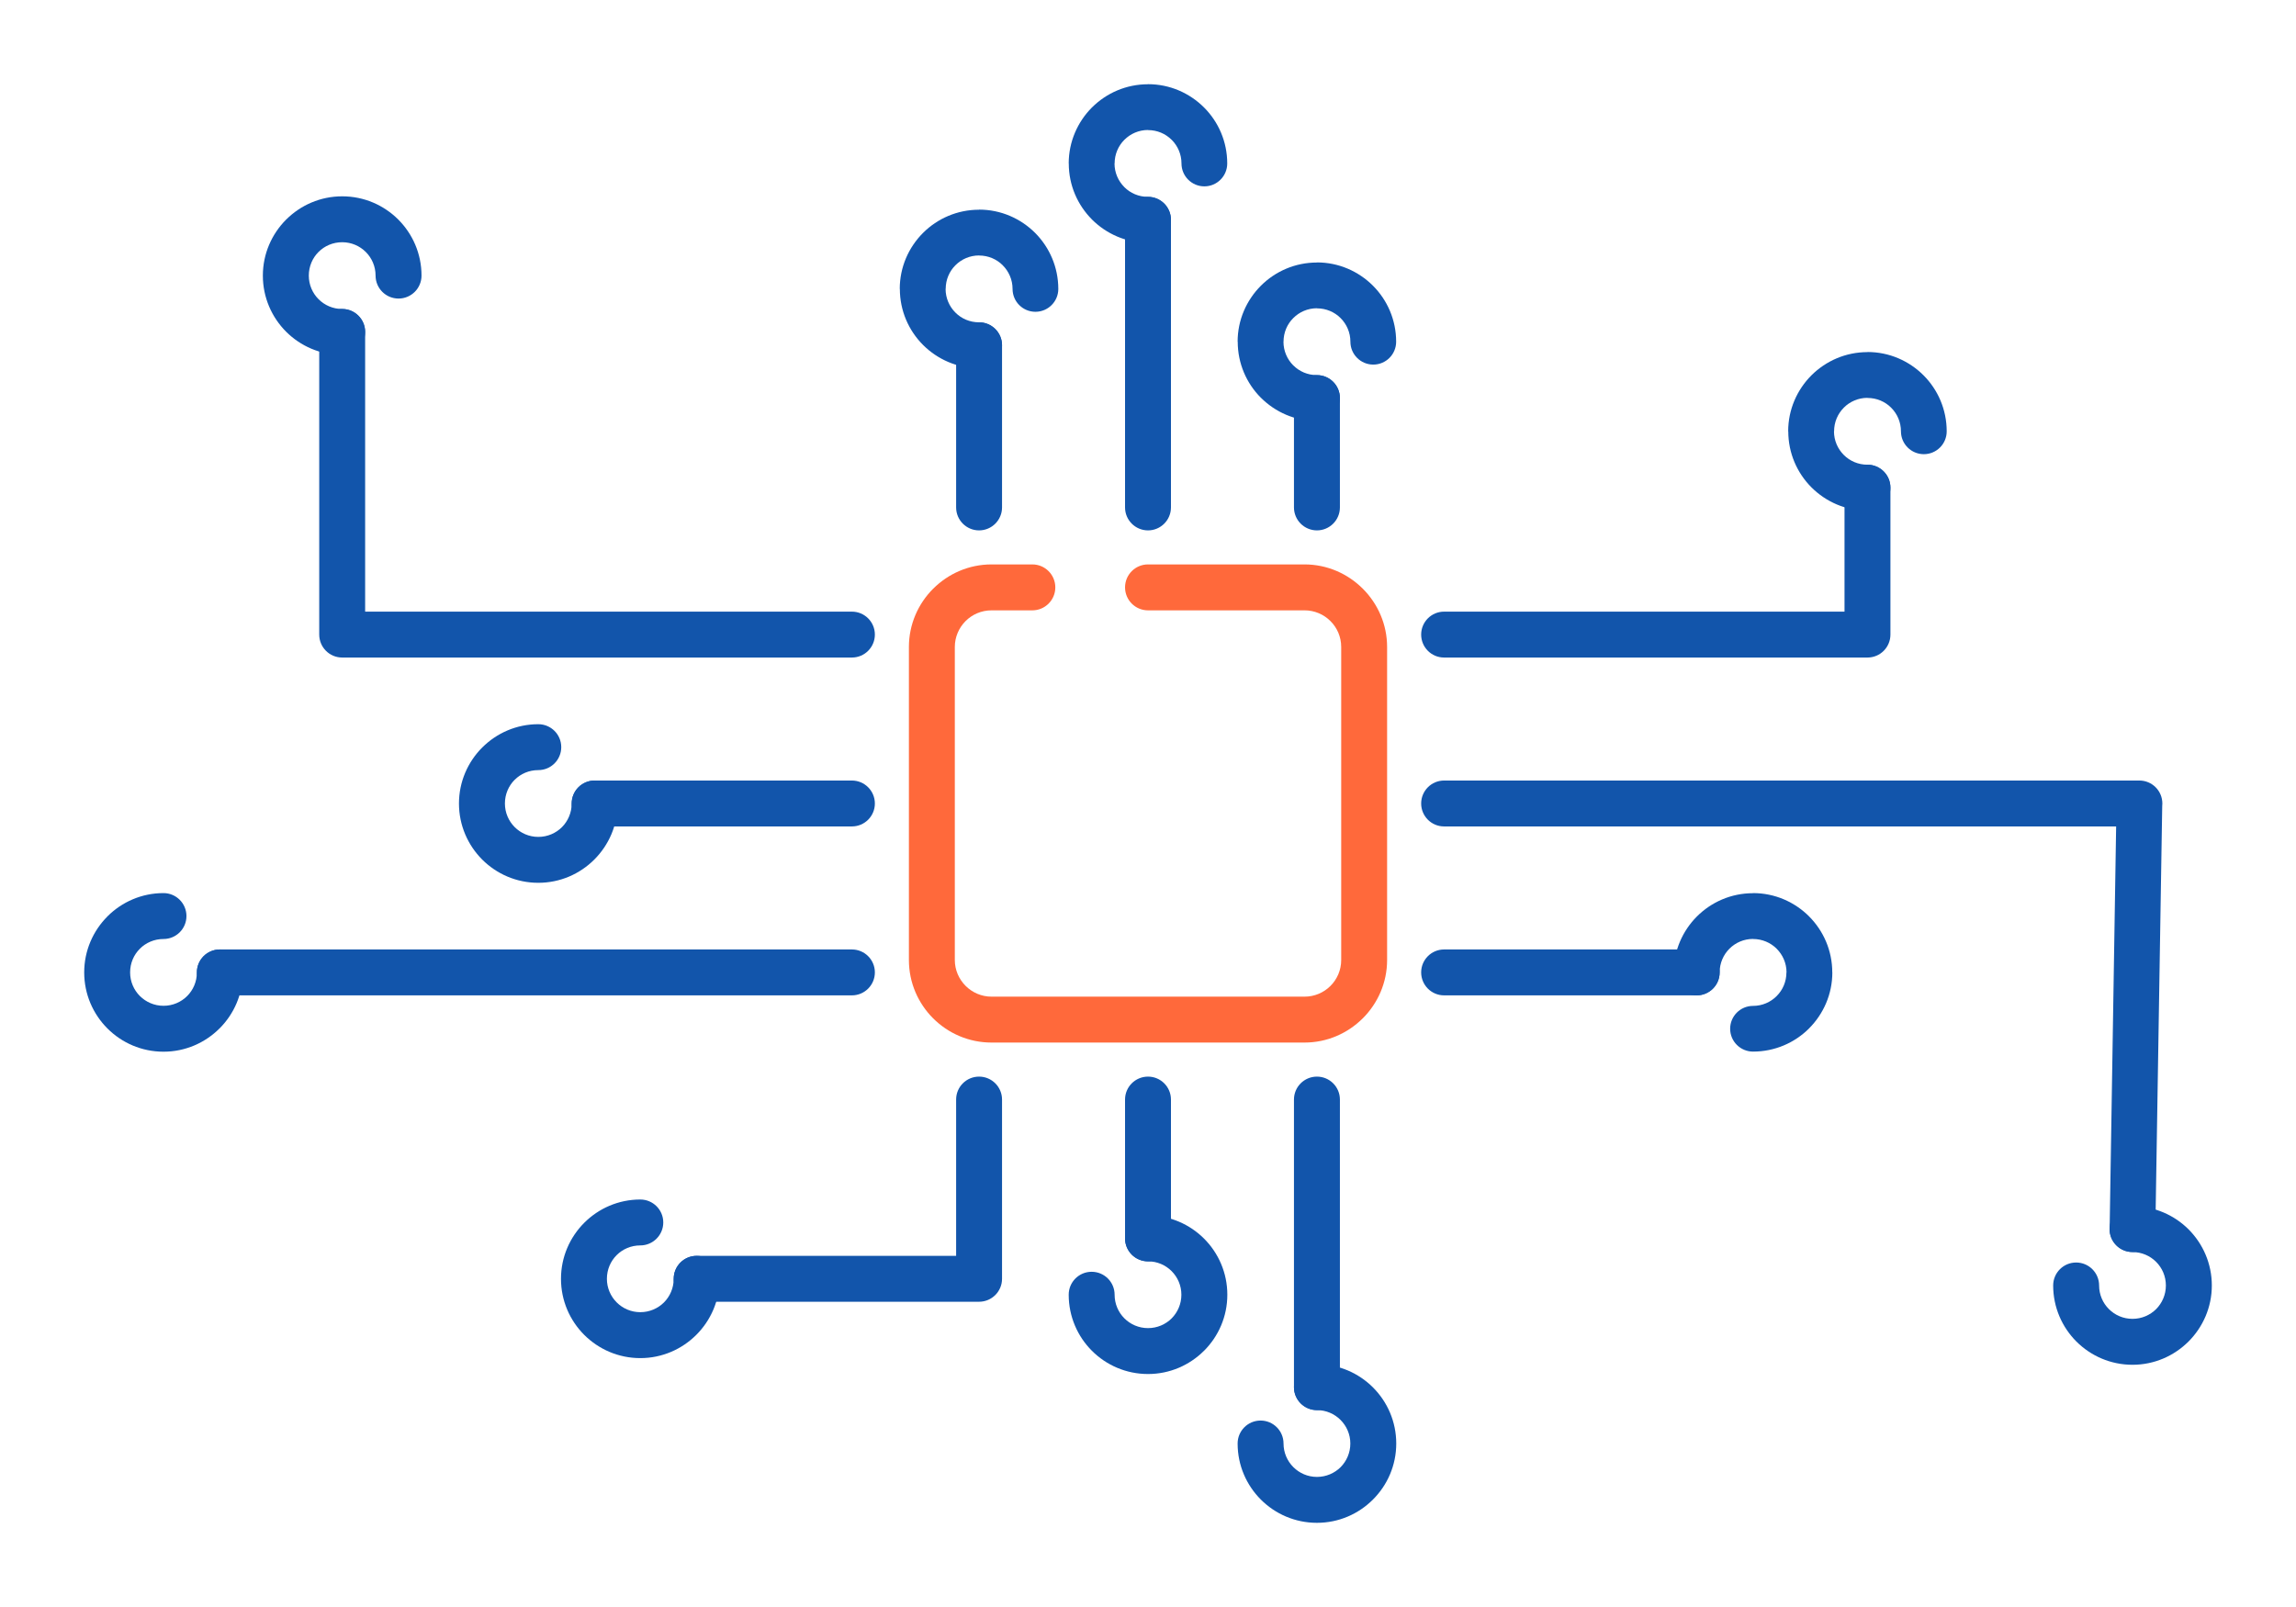 <?xml version="1.0" encoding="UTF-8"?>
<!DOCTYPE svg PUBLIC "-//W3C//DTD SVG 1.1//EN" "http://www.w3.org/Graphics/SVG/1.1/DTD/svg11.dtd">
<!-- Creator: CorelDRAW 2018 (64-Bit) -->
<svg xmlns="http://www.w3.org/2000/svg" xml:space="preserve" width="300px" height="210px" version="1.1" style="shape-rendering:geometricPrecision; text-rendering:geometricPrecision; image-rendering:optimizeQuality; fill-rule:evenodd; clip-rule:evenodd"
viewBox="0 0 6956.5 4869.6"
 xmlns:xlink="http://www.w3.org/1999/xlink">
 <defs>
  <style type="text/css">
   <![CDATA[
    .fil0 {fill:none}
    .fil1 {fill:#1255ab;fill-rule:nonzero}
    .fil2 {fill:#ff693b;fill-rule:nonzero}
   ]]>
  </style>
 </defs>
 <g id="Layer_x0020_1">
  <g id="_2075460945744">
   <rect class="fil0" width="6956.5" height="4869.6"/>
   <path class="fil1" d="M2896.9 3331.9c0,-38.4 31.1,-69.5 69.5,-69.5 38.4,0 69.6,31.1 69.6,69.5l0 543.2c0,38.4 -31.2,69.5 -69.6,69.5l-855.7 0c-38.4,0 -69.5,-31.1 -69.5,-69.5 0,-38.5 31.1,-69.6 69.5,-69.6l786.2 0 0 -473.6z"/>
   <path class="fil1" d="M3408.7 3331.9c0,-38.4 31.1,-69.5 69.6,-69.5 38.4,0 69.5,31.1 69.5,69.5l0 420.7c0,38.4 -31.1,69.6 -69.5,69.6 -38.5,0 -69.6,-31.2 -69.6,-69.6l0 -420.7z"/>
   <path class="fil1" d="M3920.5 3331.9c0,-38.4 31.2,-69.5 69.6,-69.5 38.4,0 69.6,31.1 69.6,69.5l0 871.6c0,38.4 -31.2,69.5 -69.6,69.5 -38.4,0 -69.6,-31.1 -69.6,-69.5l0 -871.6z"/>
   <path class="fil1" d="M4375.4 3016.2c-38.4,0 -69.5,-31.2 -69.5,-69.6 0,-38.4 31.1,-69.5 69.5,-69.5l765.3 0c38.4,0 69.6,31.1 69.6,69.5 0,38.4 -31.2,69.6 -69.6,69.6l-765.3 0z"/>
   <path class="fil1" d="M4375.4 2504.3c-38.4,0 -69.5,-31.1 -69.5,-69.5 0,-38.4 31.1,-69.6 69.5,-69.6l2106.6 0c38.5,0 69.6,31.2 69.6,69.6 0,2.4 -0.1,4.8 -0.4,7.2l-20.8 1283.6c-0.6,38.3 -32.1,68.8 -70.3,68.2 -38.3,-0.6 -68.8,-32.1 -68.2,-70.4l19.7 -1219.1 -2036.2 0z"/>
   <path class="fil1" d="M4375.4 1992.5c-38.4,0 -69.5,-31.1 -69.5,-69.6 0,-38.4 31.1,-69.5 69.5,-69.5l1213.2 0 0 -375.6c0,-38.4 31.2,-69.6 69.6,-69.6 38.4,0 69.5,31.2 69.5,69.6l0 445.1c0,38.5 -31.1,69.6 -69.5,69.6l-1282.8 0z"/>
   <path class="fil1" d="M666.1 3016.2c-38.4,0 -69.6,-31.2 -69.6,-69.6 0,-38.4 31.2,-69.5 69.6,-69.5l1915 0c38.4,0 69.6,31.1 69.6,69.5 0,38.4 -31.2,69.6 -69.6,69.6l-1915 0z"/>
   <path class="fil1" d="M1801.7 2504.3c-38.4,0 -69.6,-31.1 -69.6,-69.5 0,-38.4 31.2,-69.6 69.6,-69.6l779.4 0c38.4,0 69.6,31.2 69.6,69.6 0,38.4 -31.2,69.5 -69.6,69.5l-779.4 0z"/>
   <path class="fil1" d="M2581.1 1853.4c38.4,0 69.6,31.1 69.6,69.5 0,38.5 -31.2,69.6 -69.6,69.6l-1544.3 0c-38.5,0 -69.6,-31.1 -69.6,-69.6l0 -917c0,-38.4 31.1,-69.6 69.6,-69.6 38.4,0 69.5,31.2 69.5,69.6l0 847.5 1474.8 0z"/>
   <path class="fil1" d="M2896.9 1046.2c0,-38.4 31.1,-69.5 69.5,-69.5 38.4,0 69.6,31.1 69.6,69.5l0 491.4c0,38.4 -31.2,69.6 -69.6,69.6 -38.4,0 -69.5,-31.2 -69.5,-69.6l0 -491.4z"/>
   <path class="fil1" d="M3408.7 666.1c0,-38.4 31.1,-69.6 69.6,-69.6 38.4,0 69.5,31.2 69.5,69.6l0 871.5c0,38.4 -31.1,69.6 -69.5,69.6 -38.5,0 -69.6,-31.2 -69.6,-69.6l0 -871.5z"/>
   <path class="fil1" d="M3920.5 1206.3c0,-38.5 31.2,-69.6 69.6,-69.6 38.4,0 69.6,31.1 69.6,69.6l0 331.3c0,38.4 -31.2,69.6 -69.6,69.6 -38.4,0 -69.6,-31.2 -69.6,-69.6l0 -331.3z"/>
   <path class="fil1" d="M3478.3 3822.2c-38.5,0 -69.6,-31.2 -69.6,-69.6 0,-38.4 31.1,-69.6 69.6,-69.6 66.3,0 126.4,26.9 169.9,70.4 43.5,43.5 70.4,103.6 70.4,169.9 0,66.2 -26.9,126.2 -70.4,169.7l-0.3 0.2c-43.5,43.5 -103.5,70.4 -169.6,70.4 -66.4,0 -126.5,-26.9 -170,-70.4 -43.4,-43.4 -70.3,-103.5 -70.3,-169.9 0,-38.4 31.1,-69.5 69.5,-69.5 38.4,0 69.6,31.1 69.6,69.5 0,28 11.3,53.3 29.6,71.6 18.3,18.3 43.6,29.6 71.6,29.6 28,0 53.4,-11.3 71.6,-29.5 18.2,-18.3 29.5,-43.6 29.5,-71.7 0,-27.9 -11.3,-53.2 -29.6,-71.5 -18.3,-18.3 -43.6,-29.6 -71.5,-29.6z"/>
   <path class="fil1" d="M3990.1 4273c-38.4,0 -69.6,-31.1 -69.6,-69.5 0,-38.5 31.2,-69.6 69.6,-69.6 66.3,0 126.4,26.9 169.9,70.4 43.5,43.5 70.4,103.6 70.4,169.9 0,66.2 -26.9,126.2 -70.4,169.6l-0.3 0.3c-43.4,43.5 -103.4,70.4 -169.6,70.4 -66.4,0 -126.4,-26.9 -169.9,-70.4 -43.5,-43.5 -70.4,-103.5 -70.4,-169.9 0,-38.4 31.1,-69.6 69.6,-69.6 38.4,0 69.5,31.2 69.5,69.6 0,27.9 11.4,53.2 29.7,71.5 18.3,18.3 43.6,29.7 71.5,29.7 28,0 53.4,-11.3 71.7,-29.5 18.2,-18.3 29.5,-43.7 29.5,-71.7 0,-27.9 -11.4,-53.2 -29.7,-71.5 -18.3,-18.3 -43.6,-29.7 -71.5,-29.7z"/>
   <path class="fil1" d="M596.5 2946.6c0,-38.4 31.2,-69.5 69.6,-69.5 38.4,0 69.6,31.1 69.6,69.5 0,66.2 -26.9,126.2 -70.4,169.7l-0.3 0.2c-43.5,43.5 -103.5,70.4 -169.6,70.4 -66.4,0 -126.5,-26.9 -169.9,-70.4 -43.5,-43.5 -70.4,-103.5 -70.4,-169.9 0,-66 26.9,-126 70.4,-169.6l0.4 -0.5c43.6,-43.4 103.5,-70.2 169.5,-70.2 38.4,0 69.5,31.2 69.5,69.6 0,38.4 -31.1,69.5 -69.5,69.5 -28.1,0 -53.4,11.3 -71.6,29.4l-0.2 0.3c-18.2,18.1 -29.4,43.4 -29.4,71.5 0,28 11.3,53.3 29.6,71.6 18.3,18.2 43.6,29.6 71.6,29.6 28,0 53.4,-11.3 71.6,-29.5 18.3,-18.3 29.5,-43.6 29.5,-71.7z"/>
   <path class="fil1" d="M1732.1 2434.8c0,-38.4 31.2,-69.6 69.6,-69.6 38.4,0 69.6,31.2 69.6,69.6 0,66.1 -27,126.1 -70.4,169.6l-0.3 0.3c-43.5,43.5 -103.5,70.4 -169.7,70.4 -66.3,0 -126.4,-26.9 -169.9,-70.4 -43.4,-43.5 -70.4,-103.6 -70.4,-169.9 0,-66 26.9,-126 70.4,-169.7l0.5 -0.4c43.6,-43.4 103.5,-70.2 169.4,-70.2 38.5,0 69.6,31.1 69.6,69.5 0,38.5 -31.1,69.6 -69.6,69.6 -28.1,0 -53.4,11.2 -71.5,29.4l-0.3 0.2c-18.1,18.2 -29.3,43.5 -29.3,71.6 0,27.9 11.3,53.2 29.6,71.5 18.3,18.3 43.6,29.7 71.5,29.7 28.1,0 53.4,-11.3 71.7,-29.5 18.2,-18.3 29.5,-43.7 29.5,-71.7z"/>
   <path class="fil1" d="M1036.8 936.3c38.4,0 69.5,31.2 69.5,69.6 0,38.4 -31.1,69.6 -69.5,69.6 -66.4,0 -126.5,-26.9 -170,-70.4 -43.4,-43.5 -70.4,-103.6 -70.4,-169.9 0,-66.1 26.9,-126 70.4,-169.7l0.5 -0.4c43.6,-43.4 103.5,-70.2 169.5,-70.2 66.3,0 126.4,26.9 169.9,70.4 43.4,43.4 70.4,103.5 70.4,169.9 0,38.4 -31.2,69.5 -69.6,69.5 -38.4,0 -69.6,-31.1 -69.6,-69.5 0,-28 -11.3,-53.3 -29.6,-71.6 -18.3,-18.3 -43.6,-29.6 -71.5,-29.6 -28.2,0 -53.5,11.2 -71.6,29.4l-0.3 0.2c-18.1,18.2 -29.3,43.5 -29.3,71.6 0,27.9 11.3,53.2 29.6,71.5 18.3,18.3 43.6,29.6 71.6,29.6z"/>
   <path class="fil1" d="M2966.4 976.7c38.4,0 69.6,31.1 69.6,69.5 0,38.5 -31.2,69.6 -69.6,69.6 -66,0 -126,-26.9 -169.6,-70.4l-0.4 -0.4c-43.3,-43.5 -70,-103.4 -70,-169.5l-0.3 0c0,-66 26.9,-126 70.4,-169.6l0.5 -0.5c43.4,-43.2 103.3,-69.9 169.4,-69.9l0 -0.3c66.1,0 126,26.9 169.7,70.4l0.4 0.4c43.2,43.5 69.9,103.4 70,169.5 0,38.3 -31.1,69.3 -69.3,69.3 -38.3,0 -69.3,-31 -69.3,-69.3 0,-27.9 -11.4,-53.2 -29.7,-71.5l-0.2 -0.3c-18.2,-18.2 -43.5,-29.4 -71.6,-29.4l0 -0.2c-27.9,0 -53.2,11.3 -71.5,29.6l-0.3 0.3c-18.1,18.1 -29.3,43.4 -29.3,71.5l-0.3 0c0,27.9 11.3,53.2 29.6,71.5l0.3 0.3c18.1,18.2 43.4,29.4 71.5,29.4z"/>
   <path class="fil1" d="M3478.3 596.5c38.4,0 69.5,31.2 69.5,69.6 0,38.4 -31.1,69.6 -69.5,69.6 -66.1,0 -126,-26.9 -169.7,-70.4l-0.4 -0.5c-43.2,-43.4 -70,-103.3 -70,-169.4l-0.2 0c0,-66.1 26.9,-126 70.3,-169.7l0.5 -0.4c43.4,-43.2 103.3,-70 169.5,-70l0 -0.2c66,0 126,26.9 169.6,70.4l0.4 0.4c43.3,43.4 70,103.4 70,169.5 0,38.2 -31,69.3 -69.3,69.3 -38.3,0 -69.3,-31.1 -69.3,-69.3 0,-28 -11.3,-53.3 -29.6,-71.6l-0.3 -0.2c-18.1,-18.2 -43.4,-29.4 -71.5,-29.4l0 -0.3c-28,0 -53.3,11.4 -71.6,29.7l-0.2 0.2c-18.2,18.2 -29.4,43.5 -29.4,71.6l-0.3 0c0,27.9 11.4,53.2 29.7,71.5l0.2 0.3c18.2,18.1 43.5,29.3 71.6,29.3z"/>
   <path class="fil1" d="M3990.1 1136.7c38.4,0 69.6,31.1 69.6,69.6 0,38.4 -31.2,69.5 -69.6,69.5 -66,0 -126,-26.9 -169.6,-70.4l-0.5 -0.4c-43.2,-43.4 -69.9,-103.4 -69.9,-169.5l-0.3 0c0,-66 26.9,-126 70.4,-169.6l0.4 -0.4c43.5,-43.3 103.4,-70 169.5,-70l0 -0.3c66,0 126,26.9 169.6,70.4l0.5 0.5c43.2,43.4 69.9,103.3 69.9,169.4 0,38.3 -31,69.3 -69.3,69.3 -38.2,0 -69.3,-31 -69.3,-69.3 0,-27.9 -11.3,-53.2 -29.6,-71.5l-0.3 -0.3c-18.1,-18.1 -43.4,-29.3 -71.5,-29.3l0 -0.3c-27.9,0 -53.2,11.3 -71.5,29.6l-0.3 0.3c-18.2,18.1 -29.4,43.4 -29.4,71.5l-0.2 0c0,27.9 11.3,53.3 29.6,71.6l0.3 0.2c18.1,18.2 43.4,29.4 71.5,29.4z"/>
   <path class="fil1" d="M5210.3 2946.6c0,38.4 -31.2,69.6 -69.6,69.6 -38.4,0 -69.6,-31.2 -69.6,-69.6 0,-66.1 26.9,-126.1 70.4,-169.6 43.5,-43.5 103.6,-70.4 169.9,-70.4l0 -0.3c66.1,0 126,26.9 169.7,70.4l0.4 0.5c43.2,43.4 70,103.3 70,169.4l0.2 0c0,66 -26.9,126 -70.4,169.6l-0.4 0.5c-43.4,43.2 -103.4,69.9 -169.5,69.9 -38.2,0 -69.3,-31 -69.3,-69.2 0,-38.3 31.1,-69.3 69.3,-69.3 28,0 53.3,-11.4 71.6,-29.7l0.2 -0.3c18.2,-18.1 29.4,-43.4 29.4,-71.5l0.3 0c0,-27.9 -11.4,-53.2 -29.7,-71.5l-0.2 -0.3c-18.2,-18.1 -43.5,-29.4 -71.6,-29.4l0 -0.2c-27.9,0 -53.2,11.3 -71.5,29.6 -18.3,18.3 -29.6,43.7 -29.6,71.8z"/>
   <path class="fil1" d="M2041.2 3875.1c0,-38.5 31.1,-69.6 69.5,-69.6 38.4,0 69.6,31.1 69.6,69.6 0,66.1 -26.9,126.1 -70.4,169.6l-0.3 0.3c-43.4,43.4 -103.4,70.4 -169.6,70.4 -66.4,0 -126.4,-27 -169.9,-70.4 -43.5,-43.5 -70.4,-103.6 -70.4,-169.9 0,-66.1 26.9,-126.1 70.4,-169.7l0.4 -0.4c43.6,-43.4 103.5,-70.2 169.5,-70.2 38.4,0 69.6,31.1 69.6,69.5 0,38.4 -31.2,69.6 -69.6,69.6 -28.1,0 -53.4,11.2 -71.5,29.3l-0.3 0.3c-18.2,18.2 -29.4,43.4 -29.4,71.6 0,27.9 11.4,53.2 29.7,71.5 18.3,18.3 43.6,29.6 71.5,29.6 28,0 53.4,-11.3 71.7,-29.5 18.2,-18.3 29.5,-43.6 29.5,-71.6z"/>
   <path class="fil1" d="M6461.1 3794.1c-38.4,0 -69.5,-31.2 -69.5,-69.6 0,-38.4 31.1,-69.5 69.5,-69.5 66.4,0 126.5,26.9 170,70.3 43.4,43.5 70.4,103.6 70.4,170 0,66.1 -27,126.1 -70.4,169.6l-0.3 0.3c-43.5,43.4 -103.5,70.4 -169.7,70.4 -66.3,0 -126.4,-27 -169.9,-70.4 -43.4,-43.5 -70.4,-103.6 -70.4,-169.9 0,-38.5 31.2,-69.6 69.6,-69.6 38.4,0 69.6,31.1 69.6,69.6 0,27.9 11.3,53.2 29.6,71.5 18.3,18.3 43.6,29.6 71.5,29.6 28.1,0 53.4,-11.3 71.7,-29.5 18.2,-18.3 29.5,-43.6 29.5,-71.6 0,-28 -11.3,-53.3 -29.6,-71.6 -18.3,-18.3 -43.6,-29.6 -71.6,-29.6z"/>
   <path class="fil1" d="M5658.2 1408.2c38.4,0 69.5,31.2 69.5,69.6 0,38.4 -31.1,69.6 -69.5,69.6 -66,0 -126,-26.9 -169.6,-70.4l-0.5 -0.5c-43.2,-43.4 -69.9,-103.3 -69.9,-169.4l-0.3 0c0,-66.1 26.9,-126.1 70.4,-169.7l0.4 -0.4c43.5,-43.2 103.4,-70 169.5,-70l0 -0.3c66,0 126,26.9 169.6,70.4l0.5 0.5c43.2,43.4 69.9,103.3 69.9,169.5 0,38.2 -31,69.2 -69.3,69.2 -38.2,0 -69.3,-31 -69.3,-69.2 0,-28 -11.3,-53.3 -29.6,-71.6l-0.3 -0.3c-18.1,-18.1 -43.4,-29.3 -71.5,-29.3l0 -0.3c-27.9,0 -53.3,11.3 -71.6,29.6l-0.2 0.3c-18.2,18.2 -29.4,43.4 -29.4,71.6l-0.3 0c0,27.9 11.4,53.2 29.7,71.5l0.3 0.3c18.1,18.1 43.4,29.3 71.5,29.3z"/>
   <path class="fil2" d="M3478.3 1849.5c-38.5,0 -69.6,-31.2 -69.6,-69.6 0,-38.4 31.1,-69.6 69.6,-69.6l474.2 0c68.6,0 131.1,28.2 176.5,73.5l0.4 0.4c45.3,45.4 73.3,107.9 73.3,176.3l0 948.5c0,68.6 -28.1,131.1 -73.4,176.5l-0.5 0.4c-45.4,45.3 -107.8,73.3 -176.3,73.3l-948.5 0c-68.9,0 -131.4,-28.1 -176.8,-73.4 -45.3,-45.3 -73.4,-107.9 -73.4,-176.8l0 -948.5c0,-68.7 28.1,-131.1 73.4,-176.5l0.3 -0.2c45.3,-45.3 107.8,-73.5 176.5,-73.5l123.8 0c38.4,0 69.6,31.2 69.6,69.6 0,38.4 -31.2,69.6 -69.6,69.6l-123.8 0c-30.6,0 -58.4,12.4 -78.5,32.5 -20.1,20.2 -32.6,48 -32.6,78.5l0 948.5c0,30.5 12.6,58.3 32.7,78.4 20.2,20.2 48,32.7 78.4,32.7l948.5 0c30.6,0 58.4,-12.4 78.4,-32.4l0.3 -0.3c20,-20 32.4,-47.7 32.4,-78.4l0 -948.5c0,-30.6 -12.4,-58.4 -32.4,-78.3l-0.3 -0.3c-20,-20 -47.8,-32.4 -78.4,-32.4l-474.2 0z"/>
  </g>
 </g>
</svg>
